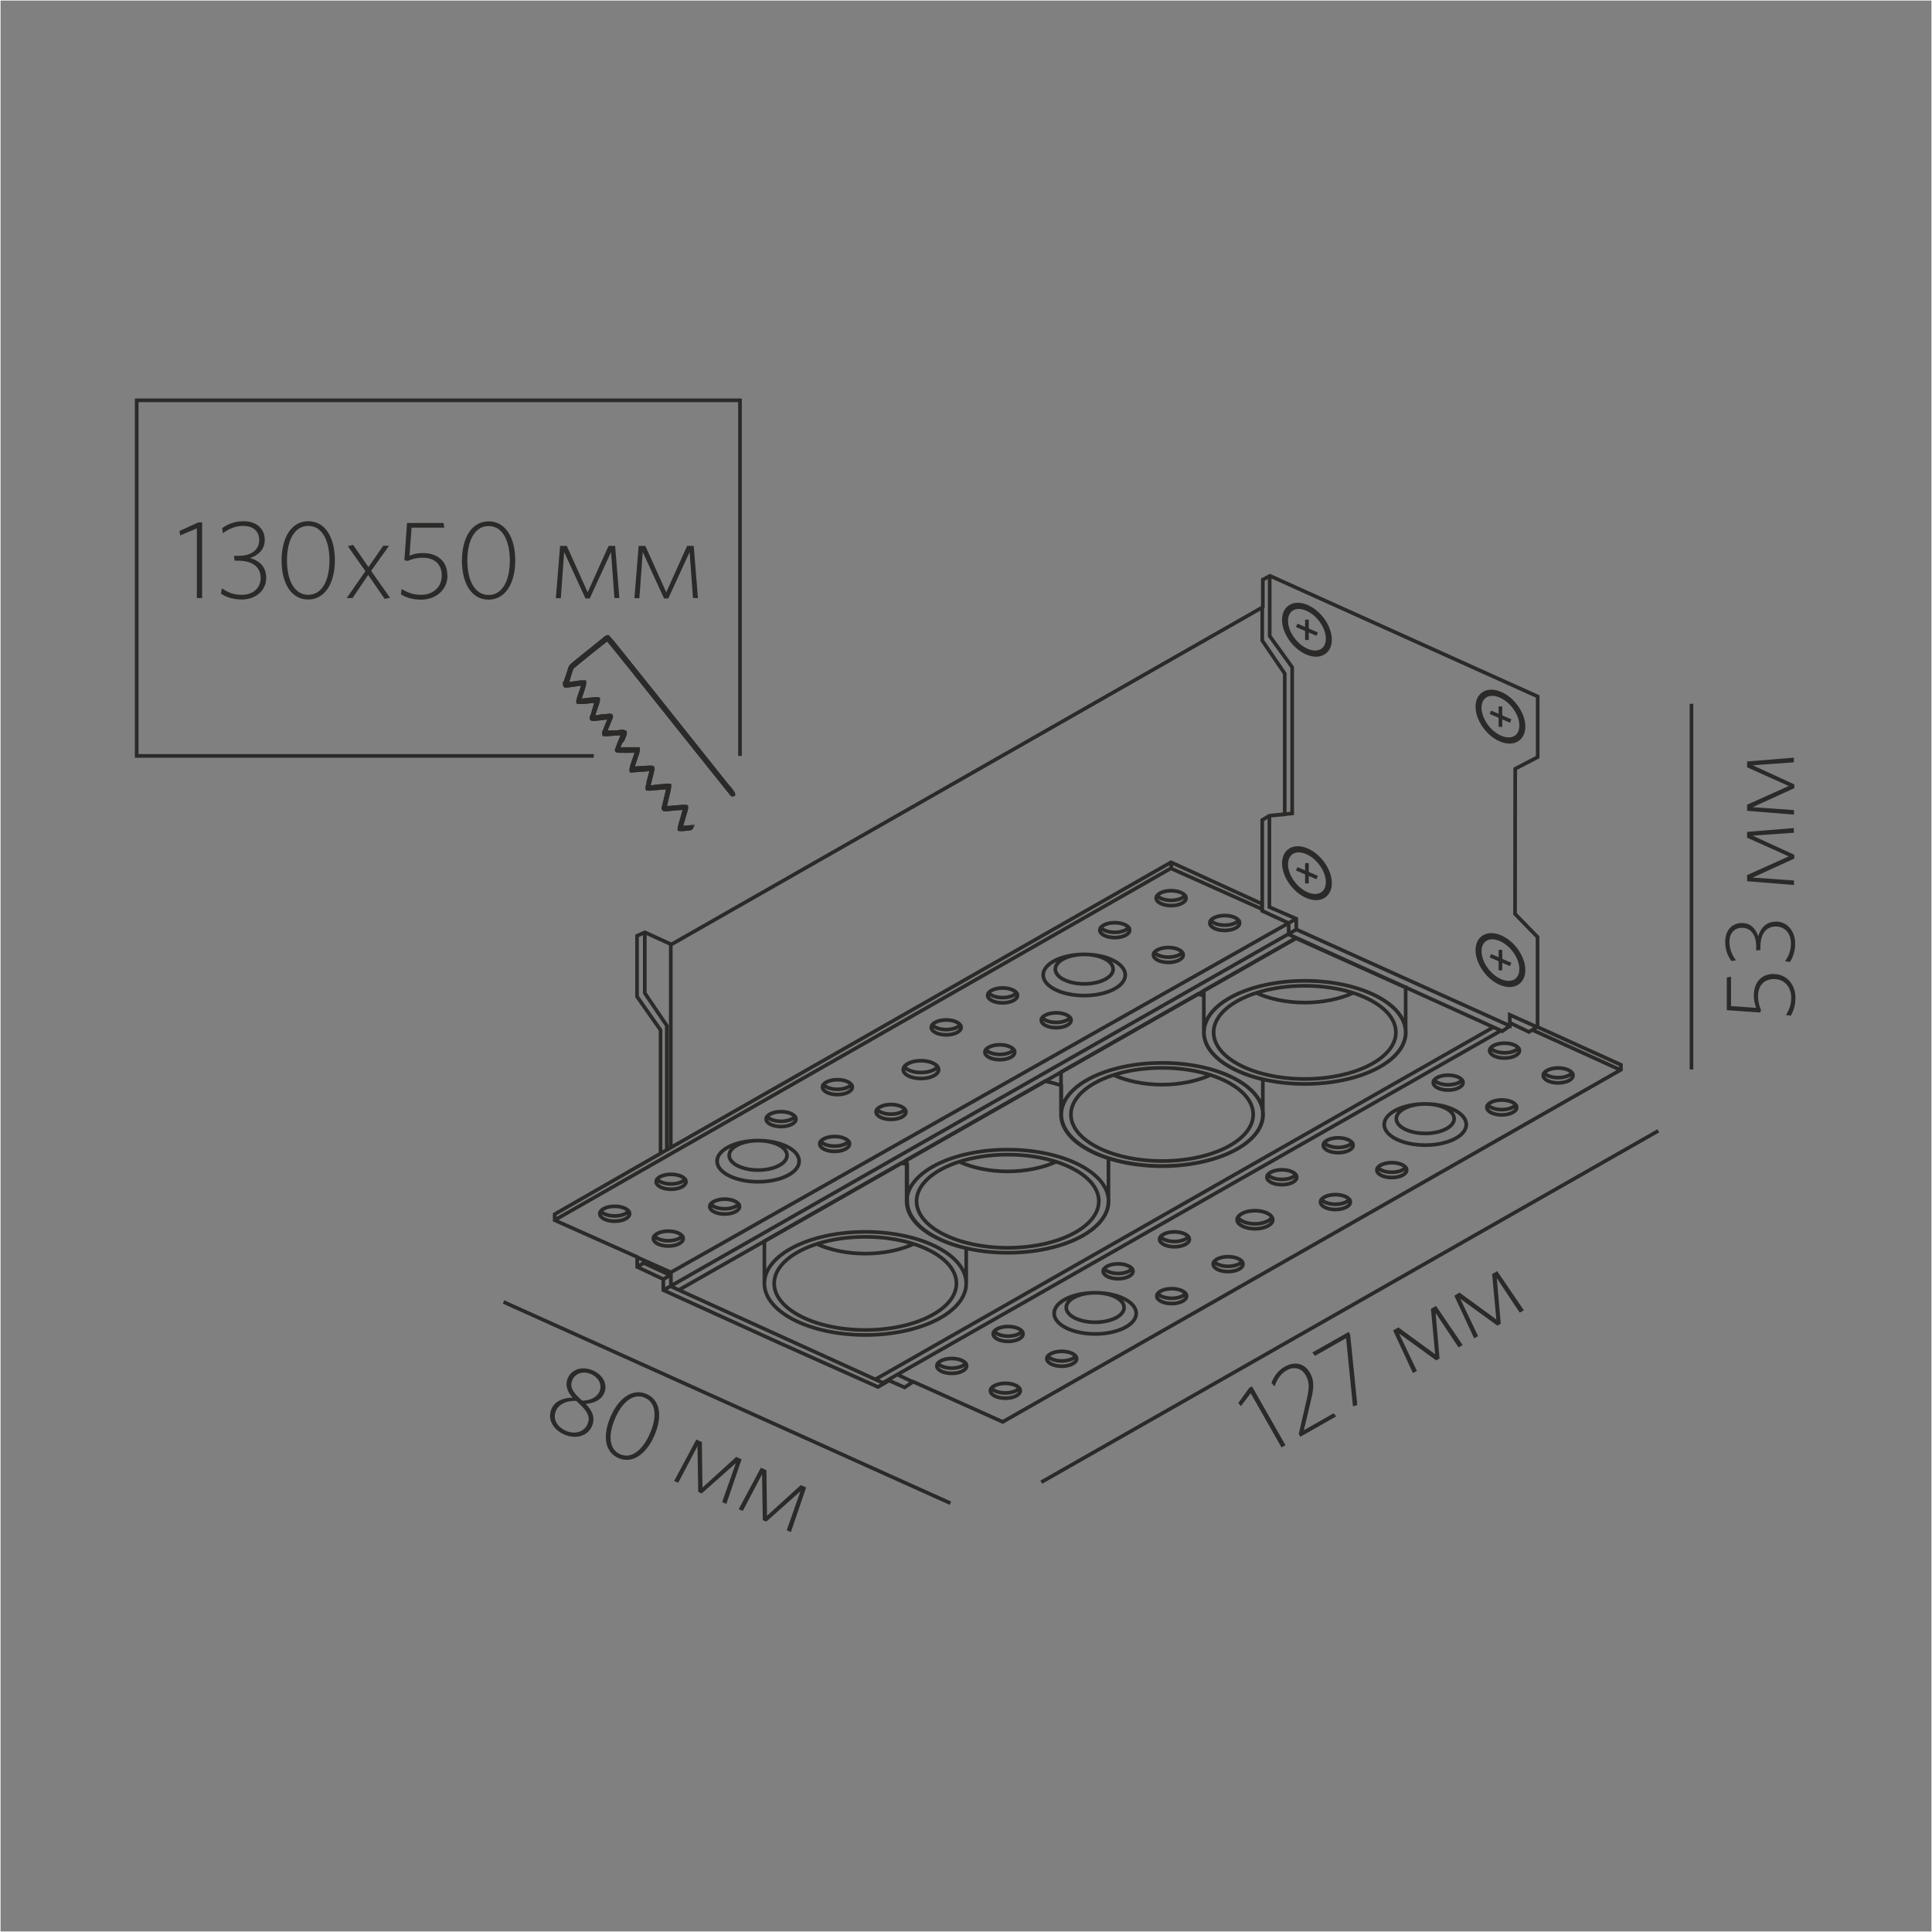 <?xml version="1.0" encoding="UTF-8"?>
<!DOCTYPE svg PUBLIC "-//W3C//DTD SVG 1.1//EN" "http://www.w3.org/Graphics/SVG/1.1/DTD/svg11.dtd">
<!-- Creator: CorelDRAW X6 -->
<svg xmlns="http://www.w3.org/2000/svg" xml:space="preserve" width="132.292mm" height="132.292mm" version="1.1" style="shape-rendering:geometricPrecision; text-rendering:geometricPrecision; image-rendering:optimizeQuality; fill-rule:evenodd; clip-rule:evenodd"
viewBox="0 0 13229 13229"
 xmlns:xlink="http://www.w3.org/1999/xlink">
 <rect x="0" y="0" width="13229" height="13229" fill="#808080" stroke="none"/>
 <defs>
  <style type="text/css">
   <![CDATA[
    .str0 {stroke:#FEFEFE;stroke-width:7.62}
    .str2 {stroke:#2B2A29;stroke-width:25}
    .str3 {stroke:#2B2A29;stroke-width:25;stroke-linecap:round;stroke-linejoin:round}
    .str1 {stroke:#2B2A29;stroke-width:25}
    .fil0 {fill:none}
    .fil1 {fill:#2B2A29}
    .fil2 {fill:#2B2A29;fill-rule:nonzero}
   ]]>
  </style>
 </defs>
 <g id="Слой_x0020_1">
  <polygon class="fil0 str0" points="0,0 13229,0 13229,13229 0,13229 "/>
  <line class="fil0 str1" x1="7130" y1="10149" x2="11355" y2= "7743" />
  <line class="fil0 str1" x1="3448" y1="8915" x2="6508" y2= "10293" />
  <line class="fil0 str1" x1="11582" y1="7323" x2="11582" y2= "4819" />
  <g id="_922288144">
   <path class="fil1 str2" d="M3908 4683c-1,0 -1,1 -2,1 -19,11 -24,4 -37,1 2,7 -3,1 5,10 27,3 100,-17 121,-11 -5,26 -39,103 -37,123 21,5 99,-7 128,-8l-28 95c-4,8 -11,23 -5,29 6,6 93,-10 121,-10 -2,21 -38,95 -39,106 0,1 0,1 0,2l1 6c1,0 2,1 2,1l6 1c9,1 94,-8 121,-6 1,8 -18,49 -22,59l-20 53c0,1 0,1 0,2l1 3c5,5 117,1 136,2 -1,26 -42,111 -37,135l137 -10c1,27 -21,73 -21,99 -3,12 -8,23 -6,35 14,3 33,-2 48,-2l93 -8c0,14 -11,61 -16,78 -3,13 -5,24 -9,38 -6,28 -16,38 14,36 36,-3 93,-11 125,-9 0,24 -36,120 -36,144 16,3 34,-1 49,-2 18,-2 29,1 36,-14l-73 7c1,-30 39,-127 36,-145 -13,-3 -58,2 -73,3 -20,2 -54,6 -74,4 1,-26 31,-121 31,-152 -32,-2 -93,8 -129,11 -9,1 -10,3 -14,-2 -3,-3 29,-114 29,-126l-1 -4c0,-1 0,-1 -1,-2 -5,-5 -126,6 -136,6 2,-28 39,-111 38,-133l-138 0c0,-10 18,-46 22,-57 2,-12 7,-20 11,-31l7 -28c-1,-1 0,-1 -6,-2 -3,0 -2,0 -4,0 -3,0 -8,1 -12,1 -7,1 -15,1 -22,1l-84 3c0,-11 31,-82 39,-102 1,-3 6,-12 -2,-14 0,0 -1,0 -2,-1l-58 5c-18,3 -41,8 -60,8 0,-11 14,-52 18,-63 5,-14 18,-47 17,-62 -41,-4 -85,11 -128,8 2,-20 37,-103 34,-124 -33,-1 -64,7 -96,10z"/>
   <path class="fil0 str3" d="M3908 4683c-1,0 -1,1 -2,1 -19,11 -24,4 -37,1 2,7 -3,1 5,10 27,3 100,-17 121,-11 -5,26 -39,103 -37,123 21,5 99,-7 128,-8l-28 95c-4,8 -11,23 -5,29 6,6 93,-10 121,-10 -2,21 -38,95 -39,106 0,1 0,1 0,2l1 6c1,0 2,1 2,1l6 1c9,1 94,-8 121,-6 1,8 -18,49 -22,59l-20 53c0,1 0,1 0,2l1 3c5,5 117,1 136,2 -1,26 -42,111 -37,135l137 -10c1,27 -21,73 -21,99 -3,12 -8,23 -6,35 14,3 33,-2 48,-2l93 -8c0,14 -11,61 -16,78 -3,13 -5,24 -9,38 -6,28 -16,38 14,36 36,-3 93,-11 125,-9 0,24 -36,120 -36,144 16,3 34,-1 49,-2 18,-2 29,1 36,-14l-73 7c1,-30 39,-127 36,-145 -13,-3 -58,2 -73,3 -20,2 -54,6 -74,4 1,-26 31,-121 31,-152 -32,-2 -93,8 -129,11 -9,1 -10,3 -14,-2 -3,-3 29,-114 29,-126l-1 -4c0,-1 0,-1 -1,-2 -5,-5 -126,6 -136,6 2,-28 39,-111 38,-133l-138 0c0,-10 18,-46 22,-57 2,-12 7,-20 11,-31l7 -28c-1,-1 0,-1 -6,-2 -3,0 -2,0 -4,0 -3,0 -8,1 -12,1 -7,1 -15,1 -22,1l-84 3c0,-11 31,-82 39,-102 1,-3 6,-12 -2,-14 0,0 -1,0 -2,-1l-58 5c-18,3 -41,8 -60,8 0,-11 14,-52 18,-63 5,-14 18,-47 17,-62 -41,-4 -85,11 -128,8 2,-20 37,-103 34,-124 -33,-1 -64,7 -96,10z"/>
   <path class="fil1 str3" d="M3873 4696c-7,-9 -3,-3 -5,-10 14,3 18,10 37,-1 1,0 1,-1 2,-1l-26 1c1,-9 30,-104 35,-113 3,-6 236,-193 243,-196 9,5 411,511 430,535 38,48 71,89 107,134l308 385c5,7 8,14 18,10 1,-12 -41,-58 -51,-70l-161 -202c-26,-33 -641,-805 -646,-807 -11,0 -17,8 -25,14l-196 158c-48,39 -32,25 -58,100 -3,9 -7,20 -10,28l-7 24c1,14 -3,5 5,10z"/>
   <path class="fil0 str3" d="M3873 4696c-7,-9 -3,-3 -5,-10 14,3 18,10 37,-1 1,0 1,-1 2,-1l-26 1c1,-9 30,-104 35,-113 3,-6 236,-193 243,-196 9,5 411,511 430,535 38,48 71,89 107,134l308 385c5,7 8,14 18,10 1,-12 -41,-58 -51,-70l-161 -202c-26,-33 -641,-805 -646,-807 -11,0 -17,8 -25,14l-196 158c-48,39 -32,25 -58,100 -3,9 -7,20 -10,28l-7 24c1,14 -3,5 5,10z"/>
   <path class="fil1 str3" d="M4231 5015c7,0 15,-1 22,-1 3,0 9,-1 12,-1 3,0 2,0 4,0 6,1 5,1 6,2l-7 28c-4,11 -9,19 -11,31 8,-6 9,-15 15,-30 4,-10 10,-20 7,-31 -6,-3 -40,-6 -48,2z"/>
   <path class="fil0 str3" d="M4231 5015c7,0 15,-1 22,-1 3,0 9,-1 12,-1 3,0 2,0 4,0 6,1 5,1 6,2l-7 28c-4,11 -9,19 -11,31 8,-6 9,-15 15,-30 4,-10 10,-20 7,-31 -6,-3 -40,-6 -48,2z"/>
  </g>
  <polyline class="fil0 str2" points="4066,5176 936,5176 936,2741 5067,2741 5067,5176 "/>
  <g id="_922280912">
   <path class="fil0 str1" d="M5325 9190l-783 -356 0 -75 -179 -84 0 -68 -565 -252 0 -41 725 -416 0 -845 -161 -229 0 -416 54 -24 181 83 4050 -2310 0 -188 49 -26 1833 826 0 415 -154 80 -1 994 154 158 0 616 571 259 0 34 -4233 2411 -613 -275 -59 39 -106 -47 -76 44 -685 -306zm-910 -2806l0 416 151 223 0 849m-769 483l4220 -2409m-3496 1953l3505 -1999m-3433 1958l0 -1390m3427 -564l0 43 621 278 0 -36 -621 -284zm804 417l-181 -84 0 -622 48 -29 106 -10 0 -964 -154 -226 0 -228m51 -214l0 411 154 214 0 1001 -145 14m-11 1l0 626 184 80 0 73 1462 660 0 -75 186 83m-1700 -711l0 77 1463 663 51 -36m186 8l-55 33 -131 -63m-111 30l-4233 2412m2882 -3080l-4336 2471m4332 -2410l-4222 2406m1396 637l-1455 -662m1658 655l-98 -47m4132 -2361l-4233 2412m5045 -2140l-599 -272m-6135 1554l233 104 0 95m-233 -130l46 -29 0 -19m0 19l183 84m4 -20l4282 -2421m-4336 2470l50 -30"/>
   <path class="fil0 str1" d="M8386 6269c57,0 102,23 102,51 0,28 -46,51 -102,51 -57,0 -102,-23 -102,-51 0,-28 46,-51 102,-51zm0 0c44,0 81,14 96,33 -15,19 -52,33 -96,33 -44,0 -81,-14 -96,-33 15,-19 52,-33 96,-33zm-367 -170c57,0 102,23 102,51 0,28 -46,51 -102,51 -57,0 -102,-23 -102,-51 0,-28 46,-51 102,-51zm0 0c44,0 81,14 96,33 -15,19 -52,33 -96,33 -44,0 -81,-14 -96,-33 15,-19 52,-33 96,-33zm-19 389c57,0 102,23 102,51 0,28 -46,51 -102,51 -57,0 -102,-23 -102,-51 0,-28 46,-51 102,-51zm0 0c44,0 81,14 96,33 -15,19 -52,33 -96,33 -44,0 -81,-14 -96,-33 15,-19 52,-33 96,-33zm-367 -170c57,0 102,23 102,51 0,28 -46,51 -102,51 -57,0 -102,-23 -102,-51 0,-28 46,-51 102,-51zm0 0c44,0 81,14 96,33 -15,19 -52,33 -96,33 -44,0 -81,-14 -96,-33 15,-19 52,-33 96,-33z"/>
   <path class="fil0 str1" d="M7424 6535c155,0 281,63 281,141 0,78 -126,141 -281,141 -155,0 -281,-63 -281,-141 0,-78 126,-141 281,-141zm0 0c110,0 198,45 198,101 0,56 -89,101 -198,101 -109,0 -198,-45 -198,-101 0,-56 89,-101 198,-101z"/>
   <path class="fil0 str1" d="M7232 6935c57,0 102,23 102,51 0,28 -46,51 -102,51 -57,0 -102,-23 -102,-51 0,-28 46,-51 102,-51zm0 0c44,0 81,14 96,33 -15,19 -52,33 -96,33 -44,0 -81,-14 -96,-33 15,-19 52,-33 96,-33zm-367 -170c57,0 102,23 102,51 0,28 -46,51 -102,51 -57,0 -102,-23 -102,-51 0,-28 46,-51 102,-51zm0 0c44,0 81,14 96,33 -15,19 -52,33 -96,33 -44,0 -81,-14 -96,-33 15,-19 52,-33 96,-33zm-19 389c57,0 102,23 102,51 0,28 -46,51 -102,51 -57,0 -102,-23 -102,-51 0,-28 46,-51 102,-51zm0 0c44,0 81,14 96,33 -15,19 -52,33 -96,33 -44,0 -81,-14 -96,-33 15,-19 52,-33 96,-33zm-367 -170c57,0 102,23 102,51 0,28 -46,51 -102,51 -57,0 -102,-23 -102,-51 0,-28 46,-51 102,-51zm0 0c44,0 81,14 96,33 -15,19 -52,33 -96,33 -44,0 -81,-14 -96,-33 15,-19 52,-33 96,-33z"/>
   <path class="fil0 str1" d="M10669 7313c57,0 102,23 102,51 0,28 -46,51 -102,51 -57,0 -102,-23 -102,-51 0,-28 46,-51 102,-51zm0 0c44,0 81,14 96,33 -15,19 -52,33 -96,33 -44,0 -81,-14 -96,-33 15,-19 52,-33 96,-33zm-367 -170c57,0 102,23 102,51 0,28 -46,51 -102,51 -57,0 -102,-23 -102,-51 0,-28 46,-51 102,-51zm0 0c44,0 81,14 96,33 -15,19 -52,33 -96,33 -44,0 -81,-14 -96,-33 15,-19 52,-33 96,-33zm-19 389c57,0 102,23 102,51 0,28 -46,51 -102,51 -57,0 -102,-23 -102,-51 0,-28 46,-51 102,-51zm0 0c44,0 81,14 96,33 -15,19 -52,33 -96,33 -44,0 -81,-14 -96,-33 15,-19 52,-33 96,-33zm-367 -170c57,0 102,23 102,51 0,28 -46,51 -102,51 -57,0 -102,-23 -102,-51 0,-28 46,-51 102,-51zm0 0c44,0 81,14 96,33 -15,19 -52,33 -96,33 -44,0 -81,-14 -96,-33 15,-19 52,-33 96,-33z"/>
   <path class="fil0 str1" d="M9759 7559c155,0 281,63 281,141 0,78 -126,141 -281,141 -155,0 -281,-63 -281,-141 0,-78 126,-141 281,-141zm0 0c110,0 198,45 198,101 0,56 -89,101 -198,101 -109,0 -198,-45 -198,-101 0,-56 89,-101 198,-101z"/>
   <path class="fil0 str1" d="M9530 7961c57,0 102,23 102,51 0,28 -46,51 -102,51 -57,0 -102,-23 -102,-51 0,-28 46,-51 102,-51zm0 0c44,0 81,14 96,33 -15,19 -52,33 -96,33 -44,0 -81,-14 -96,-33 15,-19 52,-33 96,-33zm-367 -170c57,0 102,23 102,51 0,28 -46,51 -102,51 -57,0 -102,-23 -102,-51 0,-28 46,-51 102,-51zm0 0c44,0 81,14 96,33 -15,19 -52,33 -96,33 -44,0 -81,-14 -96,-33 15,-19 52,-33 96,-33zm-19 389c57,0 102,23 102,51 0,28 -46,51 -102,51 -57,0 -102,-23 -102,-51 0,-28 46,-51 102,-51zm0 0c44,0 81,14 96,33 -15,19 -52,33 -96,33 -44,0 -81,-14 -96,-33 15,-19 52,-33 96,-33zm-367 -170c57,0 102,23 102,51 0,28 -46,51 -102,51 -57,0 -102,-23 -102,-51 0,-28 46,-51 102,-51zm0 0c44,0 81,14 96,33 -15,19 -52,33 -96,33 -44,0 -81,-14 -96,-33 15,-19 52,-33 96,-33z"/>
   <path class="fil0 str1" d="M8409 8605c57,0 102,23 102,51 0,28 -46,51 -102,51 -57,0 -102,-23 -102,-51 0,-28 46,-51 102,-51zm0 0c44,0 81,14 96,33 -15,19 -52,33 -96,33 -44,0 -81,-14 -96,-33 15,-19 52,-33 96,-33zm-367 -170c57,0 102,23 102,51 0,28 -46,51 -102,51 -57,0 -102,-23 -102,-51 0,-28 46,-51 102,-51zm0 0c44,0 81,14 96,33 -15,19 -52,33 -96,33 -44,0 -81,-14 -96,-33 15,-19 52,-33 96,-33zm-19 389c57,0 102,23 102,51 0,28 -46,51 -102,51 -57,0 -102,-23 -102,-51 0,-28 46,-51 102,-51zm0 0c44,0 81,14 96,33 -15,19 -52,33 -96,33 -44,0 -81,-14 -96,-33 15,-19 52,-33 96,-33zm-367 -170c57,0 102,23 102,51 0,28 -46,51 -102,51 -57,0 -102,-23 -102,-51 0,-28 46,-51 102,-51zm0 0c44,0 81,14 96,33 -15,19 -52,33 -96,33 -44,0 -81,-14 -96,-33 15,-19 52,-33 96,-33z"/>
   <path class="fil0 str1" d="M7499 8852c155,0 281,63 281,141 0,78 -126,141 -281,141 -155,0 -281,-63 -281,-141 0,-78 126,-141 281,-141zm0 0c110,0 198,45 198,101 0,56 -89,101 -198,101 -109,0 -198,-45 -198,-101 0,-56 89,-101 198,-101z"/>
   <path class="fil0 str1" d="M7270 9253c57,0 102,23 102,51 0,28 -46,51 -102,51 -57,0 -102,-23 -102,-51 0,-28 46,-51 102,-51zm0 0c44,0 81,14 96,33 -15,19 -52,33 -96,33 -44,0 -81,-14 -96,-33 15,-19 52,-33 96,-33zm-367 -170c57,0 102,23 102,51 0,28 -46,51 -102,51 -57,0 -102,-23 -102,-51 0,-28 46,-51 102,-51zm0 0c44,0 81,14 96,33 -15,19 -52,33 -96,33 -44,0 -81,-14 -96,-33 15,-19 52,-33 96,-33zm-19 389c57,0 102,23 102,51 0,28 -46,51 -102,51 -57,0 -102,-23 -102,-51 0,-28 46,-51 102,-51zm0 0c44,0 81,14 96,33 -15,19 -52,33 -96,33 -44,0 -81,-14 -96,-33 15,-19 52,-33 96,-33zm-367 -170c57,0 102,23 102,51 0,28 -46,51 -102,51 -57,0 -102,-23 -102,-51 0,-28 46,-51 102,-51zm0 0c44,0 81,14 96,33 -15,19 -52,33 -96,33 -44,0 -81,-14 -96,-33 15,-19 52,-33 96,-33z"/>
   <path class="fil0 str1" d="M6101 7563c57,0 102,23 102,51 0,28 -46,51 -102,51 -57,0 -102,-23 -102,-51 0,-28 46,-51 102,-51zm0 0c44,0 81,14 96,33 -15,19 -52,33 -96,33 -44,0 -81,-14 -96,-33 15,-19 52,-33 96,-33zm-367 -170c57,0 102,23 102,51 0,28 -46,51 -102,51 -57,0 -102,-23 -102,-51 0,-28 46,-51 102,-51zm0 0c44,0 81,14 96,33 -15,19 -52,33 -96,33 -44,0 -81,-14 -96,-33 15,-19 52,-33 96,-33zm-19 389c57,0 102,23 102,51 0,28 -46,51 -102,51 -57,0 -102,-23 -102,-51 0,-28 46,-51 102,-51zm0 0c44,0 81,14 96,33 -15,19 -52,33 -96,33 -44,0 -81,-14 -96,-33 15,-19 52,-33 96,-33zm-367 -170c57,0 102,23 102,51 0,28 -46,51 -102,51 -57,0 -102,-23 -102,-51 0,-28 46,-51 102,-51zm0 0c44,0 81,14 96,33 -15,19 -52,33 -96,33 -44,0 -81,-14 -96,-33 15,-19 52,-33 96,-33z"/>
   <path class="fil0 str1" d="M5191 7810c155,0 281,63 281,141 0,78 -126,141 -281,141 -155,0 -281,-63 -281,-141 0,-78 126,-141 281,-141zm0 0c110,0 198,45 198,101 0,56 -89,101 -198,101 -109,0 -198,-45 -198,-101 0,-56 89,-101 198,-101z"/>
   <path class="fil0 str1" d="M4962 8211c57,0 102,23 102,51 0,28 -46,51 -102,51 -57,0 -102,-23 -102,-51 0,-28 46,-51 102,-51zm0 0c44,0 81,14 96,33 -15,19 -52,33 -96,33 -44,0 -81,-14 -96,-33 15,-19 52,-33 96,-33zm-367 -170c57,0 102,23 102,51 0,28 -46,51 -102,51 -57,0 -102,-23 -102,-51 0,-28 46,-51 102,-51zm0 0c44,0 81,14 96,33 -15,19 -52,33 -96,33 -44,0 -81,-14 -96,-33 15,-19 52,-33 96,-33zm-19 389c57,0 102,23 102,51 0,28 -46,51 -102,51 -57,0 -102,-23 -102,-51 0,-28 46,-51 102,-51zm0 0c44,0 81,14 96,33 -15,19 -52,33 -96,33 -44,0 -81,-14 -96,-33 15,-19 52,-33 96,-33zm-367 -170c57,0 102,23 102,51 0,28 -46,51 -102,51 -57,0 -102,-23 -102,-51 0,-28 46,-51 102,-51zm0 0c44,0 81,14 96,33 -15,19 -52,33 -96,33 -44,0 -81,-14 -96,-33 15,-19 52,-33 96,-33z"/>
   <path class="fil0 str1" d="M8593 8290c67,0 122,28 122,62 0,34 -55,62 -122,62 -67,0 -122,-28 -122,-62 0,-34 55,-62 122,-62zm0 0c56,0 103,19 117,45 -15,26 -62,45 -117,45 -56,0 -103,-19 -117,-45 15,-26 62,-45 117,-45z"/>
   <path class="fil0 str1" d="M6306 7263c67,0 121,27 121,61 0,34 -54,61 -121,61 -67,0 -121,-27 -121,-61 0,-34 54,-61 121,-61zm114 41c-17,24 -62,40 -114,40 -53,0 -97,-17 -114,-40 17,-24 62,-41 114,-41 53,0 97,17 114,41z"/>
   <path class="fil0 str1" d="M8935 6716c381,0 691,158 691,353 0,195 -309,353 -691,353 -381,0 -691,-158 -691,-353 0,-195 309,-353 691,-353zm-977 562c381,0 691,158 691,353 0,195 -309,353 -691,353 -381,0 -691,-158 -691,-353 0,-195 309,-353 691,-353zm-1058 594c381,0 691,158 691,353 0,195 -309,353 -691,353 -381,0 -691,-158 -691,-353 0,-195 309,-353 691,-353zm-975 563c381,0 691,158 691,353 0,195 -309,353 -691,353 -381,0 -691,-158 -691,-353 0,-195 309,-353 691,-353zm0 0c381,0 691,158 691,353 0,195 -309,353 -691,353 -381,0 -691,-158 -691,-353 0,-195 309,-353 691,-353zm0 34c345,0 624,143 624,319 0,176 -279,319 -624,319 -345,0 -624,-143 -624,-319 0,-176 279,-319 624,-319zm0 0c122,0 236,18 332,49 -92,41 -207,66 -332,66 -125,0 -240,-25 -332,-66 96,-31 210,-49 332,-49zm248 -505c13,3 26,5 39,8l0 253c0,143 166,266 404,322l0 241c0,195 -309,353 -691,353 -381,0 -691,-158 -691,-353l0 -289 938 -535zm727 -92c381,0 691,158 691,353 0,195 -309,353 -691,353 -381,0 -691,-158 -691,-353 0,-195 309,-353 691,-353zm0 34c345,0 624,143 624,319 0,176 -279,319 -624,319 -345,0 -624,-143 -624,-319 0,-176 279,-319 624,-319zm0 0c122,0 236,18 332,49 -92,41 -207,66 -332,66 -125,0 -240,-25 -332,-66 96,-31 210,-49 332,-49zm257 -503c38,8 75,18 110,29l0 200c0,126 129,237 323,299l0 294c0,195 -309,353 -691,353 -381,0 -691,-158 -691,-353l0 -282 948 -540zm800 -125c381,0 691,158 691,353 0,195 -309,353 -691,353 -381,0 -691,-158 -691,-353 0,-195 309,-353 691,-353zm0 34c345,0 624,143 624,319 0,176 -279,319 -624,319 -345,0 -624,-143 -624,-319 0,-176 279,-319 624,-319zm0 0c122,0 236,18 332,49 -92,41 -207,66 -332,66 -125,0 -240,-25 -332,-66 96,-31 210,-49 332,-49zm245 -505c14,3 28,6 41,9l0 253c0,143 166,266 404,322l0 241c0,195 -309,353 -691,353 -381,0 -691,-158 -691,-353l0 -291 936 -533zm732 -91c381,0 691,158 691,353 0,195 -309,353 -691,353 -381,0 -691,-158 -691,-353 0,-195 309,-353 691,-353zm0 34c345,0 624,143 624,319 0,176 -279,319 -624,319 -345,0 -624,-143 -624,-319 0,-176 279,-319 624,-319zm0 0c122,0 236,18 332,49 -92,41 -207,66 -332,66 -125,0 -240,-25 -332,-66 96,-31 210,-49 332,-49zm691 11l0 308c0,195 -309,353 -691,353 -381,0 -691,-158 -691,-353l0 -286 630 -359 751 337z"/>
  </g>
  <g id="_922280752">
   <path class="fil0 str1" d="M8949 4170c79,34 142,125 142,203 0,79 -64,115 -142,81 -79,-34 -142,-125 -142,-203 0,-79 64,-115 142,-81z"/>
   <line class="fil0 str1" x1="8949" y1="4243" x2="8949" y2= "4382" />
   <path class="fil0 str1" d="M8949 4154c87,37 158,139 158,226 0,87 -71,128 -158,90 -87,-37 -158,-139 -158,-226 0,-87 71,-128 158,-90z"/>
   <line class="fil0 str1" x1="8879" y1="4282" x2="9019" y2= "4342" />
  </g>
  <g id="_922279280">
   <path class="fil0 str1" d="M10274 4765c79,34 142,125 142,203 0,79 -64,115 -142,81 -79,-34 -142,-125 -142,-203 0,-79 64,-115 142,-81z"/>
   <line class="fil0 str1" x1="10274" y1="4837" x2="10274" y2= "4977" />
   <path class="fil0 str1" d="M10274 4749c87,37 158,139 158,226 0,87 -71,128 -158,90 -87,-37 -158,-139 -158,-226 0,-87 71,-128 158,-90z"/>
   <line class="fil0 str1" x1="10205" y1="4877" x2="10344" y2= "4937" />
  </g>
  <g id="_922278032">
   <path class="fil0 str1" d="M8949 5837c79,34 142,125 142,203 0,79 -64,115 -142,81 -79,-34 -142,-125 -142,-203 0,-79 64,-115 142,-81z"/>
   <line class="fil0 str1" x1="8949" y1="5910" x2="8949" y2= "6049" />
   <path class="fil0 str1" d="M8949 5821c87,37 158,139 158,226 0,87 -71,128 -158,90 -87,-37 -158,-139 -158,-226 0,-87 71,-128 158,-90z"/>
   <line class="fil0 str1" x1="8879" y1="5949" x2="9019" y2= "6009" />
  </g>
  <g id="_922276240">
   <path class="fil0 str1" d="M10274 6432c79,34 142,125 142,203 0,79 -64,115 -142,81 -79,-34 -142,-125 -142,-203 0,-79 64,-115 142,-81z"/>
   <line class="fil0 str1" x1="10274" y1="6504" x2="10274" y2= "6644" />
   <path class="fil0 str1" d="M10274 6416c87,37 158,139 158,226 0,87 -71,128 -158,90 -87,-37 -158,-139 -158,-226 0,-87 71,-128 158,-90z"/>
   <line class="fil0 str1" x1="10205" y1="6544" x2="10344" y2= "6604" />
  </g>
  <path class="fil2" d="M8802 9896l-229 -403 -20 11 -74 103 18 21 67 -88 211 371 28 -16zm347 -197l-17 -22 -204 116 51 -215c19,-81 19,-128 -9,-178 -36,-63 -102,-82 -173,-42 -48,27 -74,68 -91,110l21 26c16,-46 41,-87 82,-110 52,-30 103,-17 132,34 24,42 26,79 8,158l-56 243 11 19 246 -140zm97 -559l-11 -20 -249 141 18 23 213 -121 47 467 30 -9 -49 -482zm768 68l-181 -266 -35 20 29 311 -252 -184 -36 21 136 292 27 -15 -122 -256 254 184 23 -13 -27 -312 157 236 27 -15zm419 -238l-181 -266 -35 20 29 311 -252 -184 -36 21 136 292 27 -15 -122 -256 254 184 23 -13 -27 -312 157 236 27 -15z"/>
  <path class="fil2" d="M3776 9649c-28,64 6,138 89,174 76,33 158,12 188,-57 24,-55 5,-105 -42,-153 55,-5 104,-24 126,-74 25,-56 -4,-123 -77,-155 -73,-32 -145,-8 -171,50 -23,52 -3,98 32,136 -71,2 -122,25 -146,79zm31 11c21,-48 73,-69 138,-68 83,73 99,112 77,161 -24,55 -89,69 -145,45 -64,-28 -94,-83 -70,-137zm113 -213c17,-38 67,-64 127,-38 54,24 77,74 58,119 -18,40 -61,61 -118,63 -74,-64 -86,-99 -67,-144zm561 382c56,-129 41,-243 -54,-284 -94,-41 -190,26 -246,155 -56,129 -41,243 54,284 94,41 190,-25 246,-155zm-31 -13c-48,111 -125,176 -203,142 -79,-34 -83,-135 -35,-246 48,-111 125,-176 204,-141 78,34 83,134 34,245zm524 480l104 -304 -37 -16 -231 210 -4 -312 -38 -17 -152 284 28 12 132 -251 5 314 24 10 234 -208 -94 267 29 13zm442 193l104 -304 -37 -16 -231 210 -4 -312 -38 -17 -152 284 28 12 132 -251 5 314 24 10 234 -208 -94 267 29 13z"/>
  <path class="fil2" d="M12145 6669c-85,0 -136,58 -136,149 0,35 8,61 16,83l-172 -12 0 -201 -29 5 0 224 229 16 5 -18c-10,-25 -20,-53 -20,-94 0,-74 42,-117 109,-117 77,0 118,61 118,126 0,50 -14,84 -36,120l33 5c18,-31 32,-71 32,-123 0,-87 -57,-162 -148,-162zm16 -358c-66,0 -104,40 -122,100 -16,-48 -49,-91 -112,-91 -63,0 -114,45 -114,130 0,53 17,95 42,130l32 -4c-26,-35 -45,-76 -45,-125 0,-64 36,-98 86,-98 58,0 97,45 97,127l0 28 29 -3 0 -20c0,-96 43,-141 106,-141 59,0 103,45 103,115 0,49 -13,83 -40,123l33 5c21,-31 36,-76 36,-127 0,-86 -56,-150 -132,-150zm123 -641l-321 26 0 40 285 128 -285 128 0 42 321 26 0 -31 -283 -20 285 -130 0 -26 -285 -131 282 -20 0 -31zm0 -482l-321 26 0 40 285 128 -285 128 0 42 321 26 0 -31 -283 -20 285 -130 0 -26 -285 -131 282 -20 0 -31z"/>
  <path class="fil2" d="M1384 4095l0 -518 -26 0 -129 59 5 30 114 -48 0 477 36 0zm439 -138c0,-74 -44,-117 -111,-136 53,-18 101,-55 101,-125 0,-70 -50,-127 -146,-127 -59,0 -106,19 -146,47l5 35c40,-29 85,-50 139,-50 72,0 110,41 110,96 0,65 -50,109 -142,109l-31 0 4 33 22 0c107,0 157,48 157,119 0,66 -50,115 -129,115 -55,0 -92,-14 -137,-45l-6 37c35,24 85,40 142,40 96,0 168,-62 168,-148zm470 -121c0,-157 -67,-267 -182,-267 -115,0 -183,111 -183,269 0,157 67,267 182,267 115,0 183,-111 183,-269zm-37 1c0,135 -50,236 -145,236 -96,0 -146,-101 -146,-236 0,-135 50,-236 146,-236 95,0 145,101 145,236zm414 255l-129 -183 123 -172 -40 0 -101 146 -105 -152 -36 9 120 171 -128 184 40 0 107 -158 113 164 36 -8zm393 -153c0,-94 -65,-152 -167,-152 -40,0 -68,8 -92,18l14 -192 224 0 -5 -32 -250 0 -18 255 21 5c28,-11 59,-22 105,-22 83,0 130,47 130,122 0,86 -68,132 -141,132 -56,0 -94,-16 -134,-40l-5 37c35,21 79,36 138,36 98,0 181,-64 181,-165zm465 -102c0,-157 -67,-267 -182,-267 -115,0 -183,111 -183,269 0,157 67,267 182,267 115,0 183,-111 183,-269zm-37 1c0,135 -50,236 -145,236 -96,0 -146,-101 -146,-236 0,-135 50,-236 146,-236 95,0 145,101 145,236zm750 258l-29 -358 -45 0 -143 318 -143 -318 -46 0 -29 358 34 0 23 -316 146 318 29 0 146 -318 23 315 35 0zm538 0l-29 -358 -45 0 -143 318 -143 -318 -46 0 -29 358 34 0 23 -316 146 318 29 0 146 -318 23 315 35 0z"/>
 </g>
</svg>
